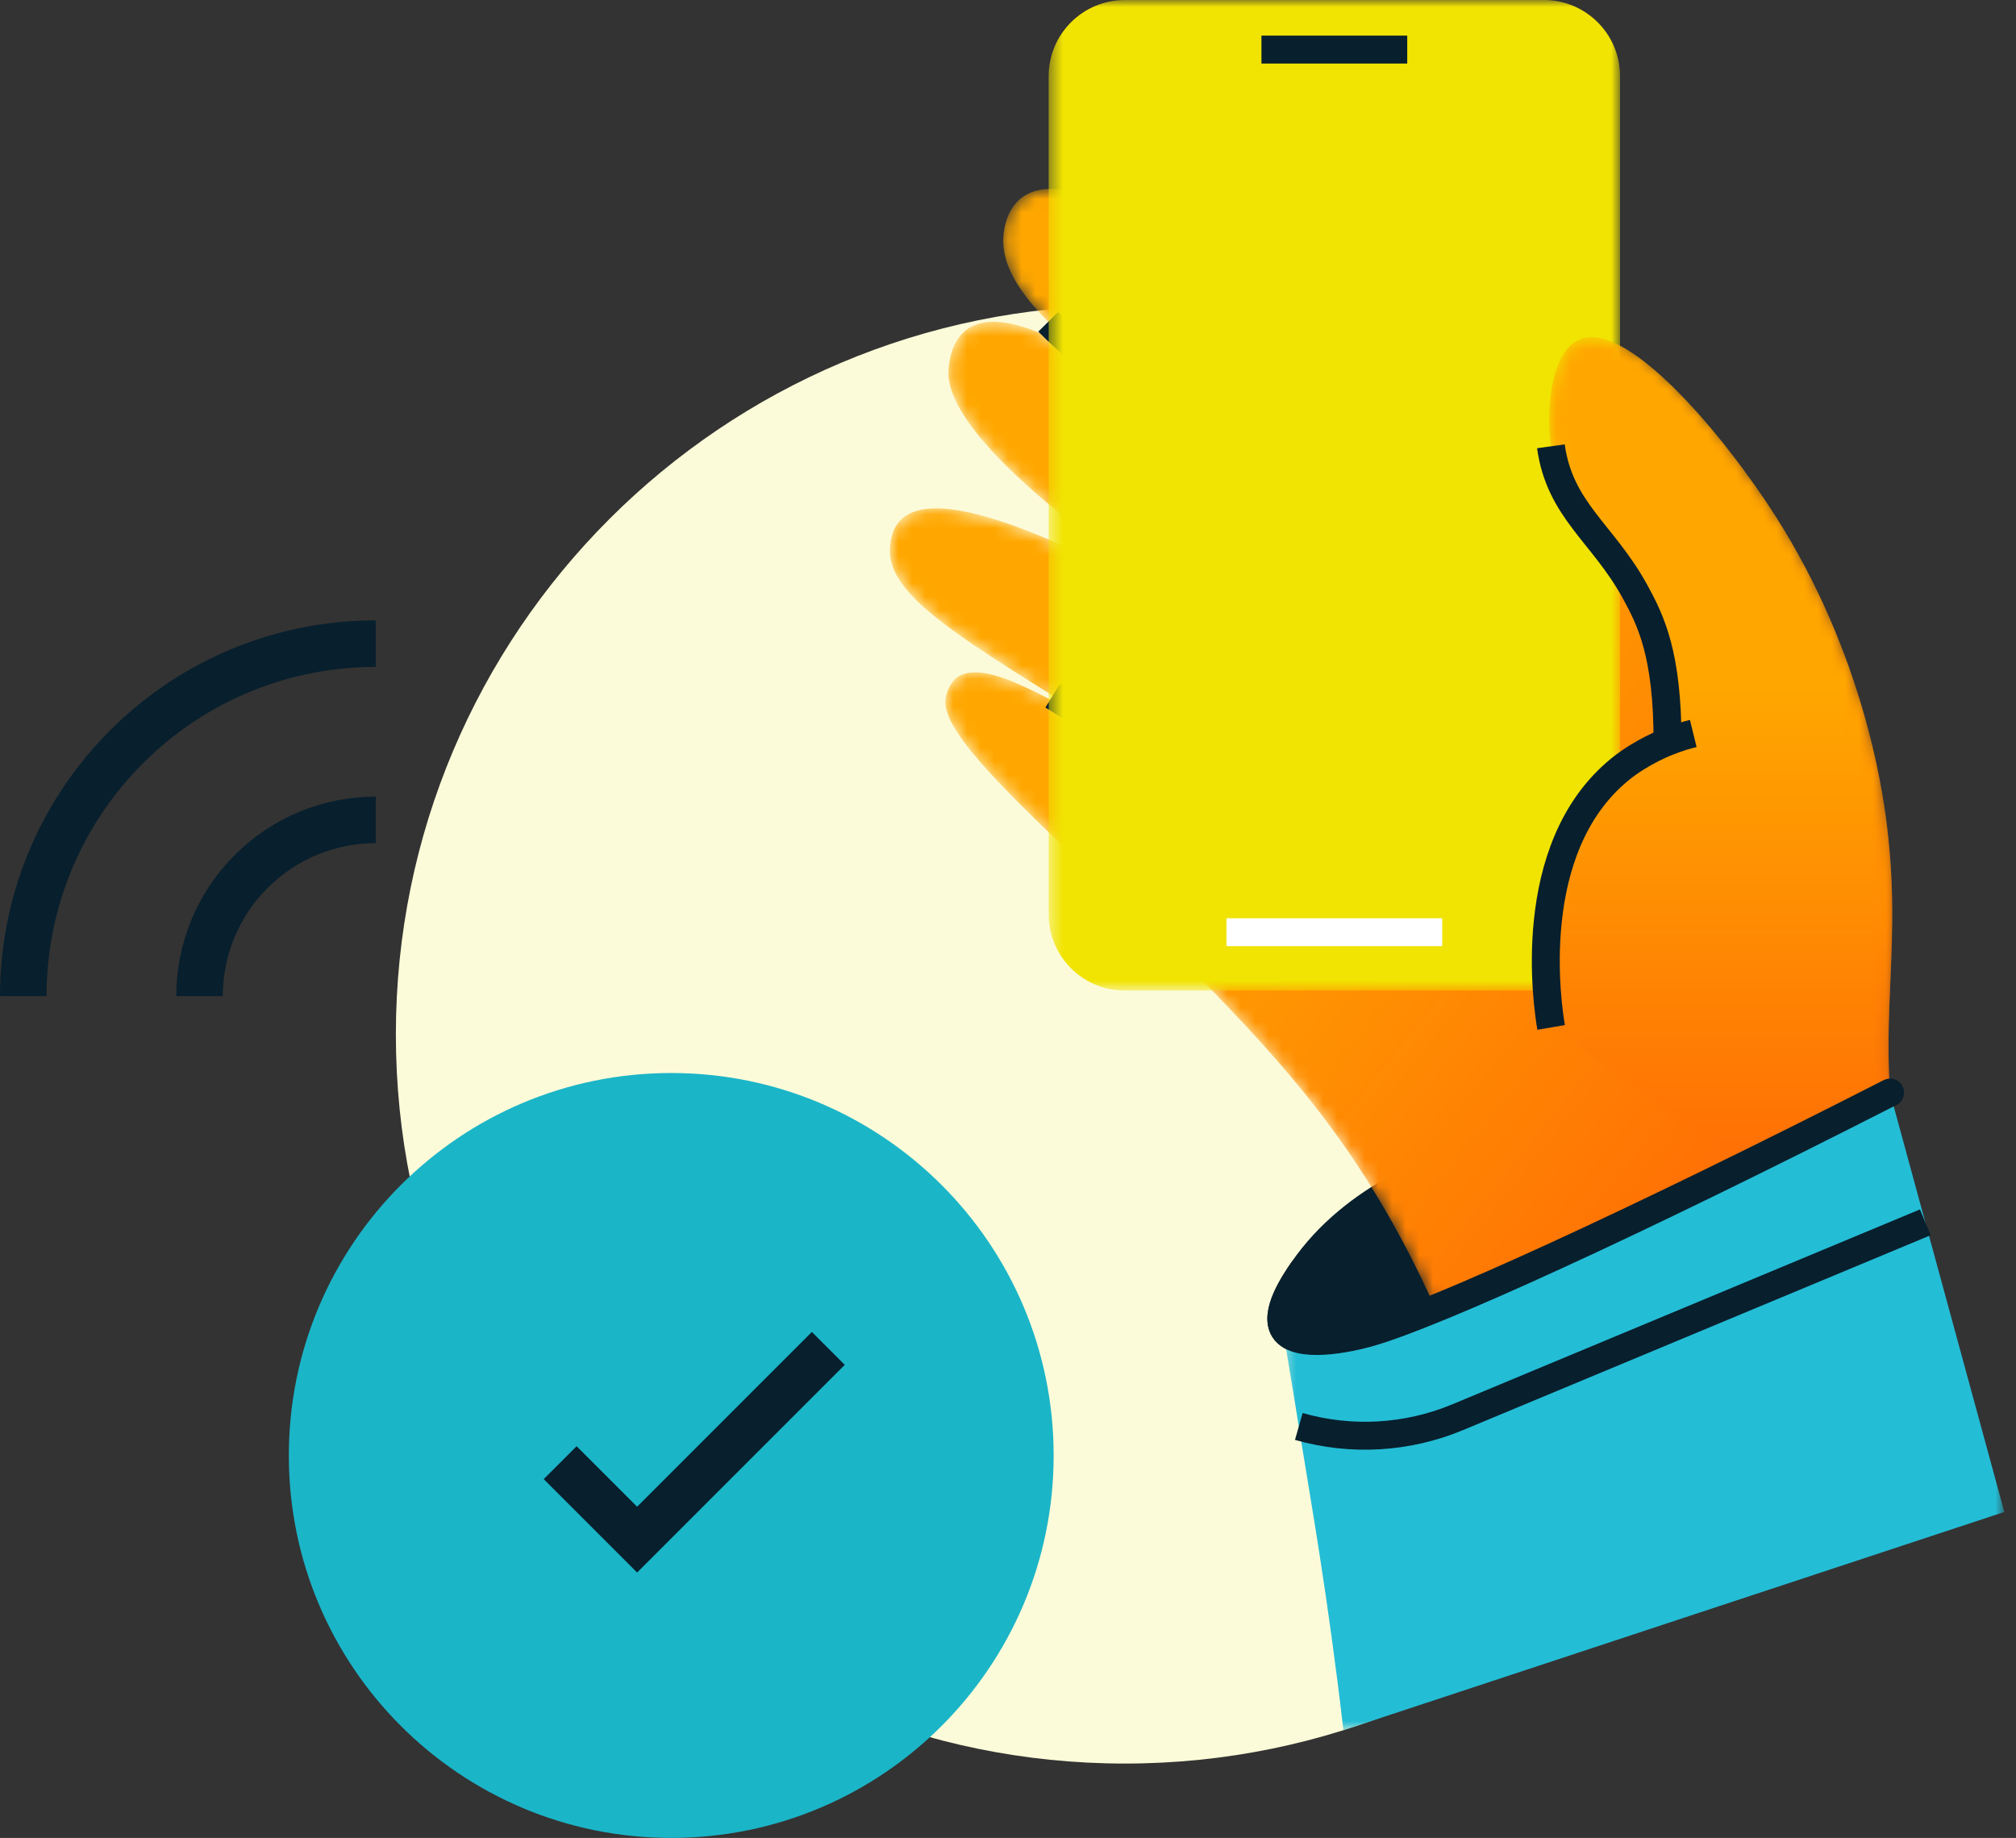 <svg width="147" height="134" viewBox="0 0 147 134" fill="none" xmlns="http://www.w3.org/2000/svg">
<rect x="0" y="0" width="147" height="134" fill="#333333" stroke="none"/>
<path fill-rule="evenodd" clip-rule="evenodd" d="M28.865 75.426C28.865 104.781 52.662 128.578 82.017 128.578C111.372 128.578 135.169 104.781 135.169 75.426C135.169 46.071 111.372 22.274 82.017 22.274C52.662 22.274 28.865 46.071 28.865 75.426Z" fill="#FCFBD9"/>
<path fill-rule="evenodd" clip-rule="evenodd" d="M76.829 106.116C76.829 121.516 64.345 134 48.945 134C33.545 134 21.061 121.516 21.061 106.116C21.061 90.716 33.545 78.231 48.945 78.231C64.345 78.231 76.829 90.716 76.829 106.116Z" fill="#1BB5C8"/>
<path d="M60.397 98.309L46.455 112.251L40.844 106.64" stroke="#081F2D" stroke-width="3.393"/>
<path d="M1.697 72.627C1.697 66.049 4.206 59.472 9.225 54.453C14.244 49.434 20.822 46.925 27.399 46.925" stroke="#081F2D" stroke-width="3.393"/>
<path d="M14.549 72.627C14.549 69.338 15.804 66.049 18.313 63.54C20.822 61.031 24.111 59.776 27.4 59.776" stroke="#081F2D" stroke-width="3.393"/>
<path fill-rule="evenodd" clip-rule="evenodd" d="M107.382 84.313C105.283 84.97 98.766 87.109 94.99 92.627C94.358 93.549 92.883 95.752 93.641 96.94C94.573 98.399 98.366 97.582 99.849 97.159C104.62 95.798 118.903 89.304 137.809 79.661C131.103 79.878 118.908 80.706 107.382 84.313Z" fill="#081F2D"/>
<path fill-rule="evenodd" clip-rule="evenodd" d="M107.382 84.313C105.283 84.97 98.766 87.109 94.99 92.627C94.358 93.549 92.883 95.752 93.641 96.94C94.573 98.399 98.366 97.582 99.849 97.159C104.62 95.798 118.903 89.304 137.809 79.661C131.103 79.878 118.908 80.706 107.382 84.313Z" stroke="#081F2D" stroke-width="2.036" stroke-linecap="round" stroke-linejoin="round"/>
<mask id="mask0_272_16008" style="mask-type:luminance" maskUnits="userSpaceOnUse" x="64" y="13" width="78" height="87">
<path fill-rule="evenodd" clip-rule="evenodd" d="M74.426 14.472C73.454 15.267 73.254 16.511 73.199 16.895C72.76 19.945 75.476 22.922 79.876 26.544C79.281 26.122 73.232 21.95 70.465 24.044C69.388 24.866 69.221 26.333 69.171 26.827C68.593 31.994 81.676 41.154 90.281 46.615C80.376 40.71 68.577 34.744 65.61 37.976C65.032 38.604 64.944 39.415 64.91 39.771C64.488 43.77 70.882 46.954 84.748 55.692C81.548 53.72 77.859 51.565 74.904 50.17C73.448 49.481 70.982 48.42 69.704 49.448C69.704 49.448 69.115 49.92 68.949 50.943C68.255 55.148 85.931 67.763 96.153 81.007C98.991 84.679 102.908 90.545 106.141 99.001L141.178 95.678C140.572 93.923 139.733 91.268 139.011 87.968C136.272 75.474 138.906 70.736 137.572 60.053C137.25 57.486 135.839 47.654 129.495 37.682C125.756 31.805 118.657 23.289 115.173 24.75C113.102 25.622 112.713 29.838 113.085 32.538C113.329 34.293 113.924 35.627 114.696 36.827C110.013 33.244 93.82 20.983 83.765 16.011C80.888 14.591 78.507 13.761 76.722 13.761C75.79 13.761 75.02 13.987 74.426 14.472Z" fill="white"/>
</mask>
<g mask="url(#mask0_272_16008)">
<path fill-rule="evenodd" clip-rule="evenodd" d="M74.426 14.472C73.454 15.267 73.254 16.511 73.199 16.895C72.76 19.945 75.476 22.922 79.876 26.544C79.281 26.122 73.232 21.95 70.465 24.044C69.388 24.866 69.221 26.333 69.171 26.827C68.593 31.994 81.676 41.154 90.281 46.615C80.376 40.71 68.577 34.744 65.61 37.976C65.032 38.604 64.944 39.415 64.91 39.771C64.488 43.77 70.882 46.954 84.748 55.692C81.548 53.72 77.859 51.565 74.904 50.17C73.448 49.481 70.982 48.42 69.704 49.448C69.704 49.448 69.115 49.92 68.949 50.943C68.255 55.148 85.931 67.763 96.153 81.007C98.991 84.679 102.908 90.545 106.141 99.001L141.178 95.678C140.572 93.923 139.733 91.268 139.011 87.968C136.272 75.474 138.906 70.736 137.572 60.053C137.25 57.486 135.839 47.654 129.495 37.682C125.756 31.805 118.657 23.289 115.173 24.75C113.102 25.622 112.713 29.838 113.085 32.538C113.329 34.293 113.924 35.627 114.696 36.827C110.013 33.244 93.82 20.983 83.765 16.011C80.888 14.591 78.507 13.761 76.722 13.761C75.79 13.761 75.02 13.987 74.426 14.472Z" fill="url(#paint0_linear_272_16008)"/>
</g>
<path d="M76.764 50.722C79.078 52.161 81.737 53.798 84.75 55.696C87.773 57.6 90.167 59.149 91.469 59.996" stroke="#081F2D" stroke-width="2.036"/>
<path d="M82.115 41.127C87.569 45.05 93.27 48.505 95.972 50.112" stroke="#081F2D" stroke-width="2.036"/>
<path d="M76.432 23.463C77.913 24.961 79.831 26.547 82.049 28.287C86.12 31.482 91.674 35.568 98.666 39.953" stroke="#081F2D" stroke-width="2.036"/>
<mask id="mask1_272_16008" style="mask-type:luminance" maskUnits="userSpaceOnUse" x="76" y="0" width="43" height="73">
<path fill-rule="evenodd" clip-rule="evenodd" d="M76.465 0H118.129V72.218H76.465V0Z" fill="white"/>
</mask>
<g mask="url(#mask1_272_16008)">
<path fill-rule="evenodd" clip-rule="evenodd" d="M112.574 72.218H82.02C78.952 72.218 76.465 69.731 76.465 66.662V5.555C76.465 2.487 78.952 0 82.02 0H112.574C115.642 0 118.129 2.487 118.129 5.555V66.662C118.129 69.731 115.642 72.218 112.574 72.218Z" fill="#F1E302"/>
</g>
<path d="M91.981 3.615H102.611" stroke="#081F2D" stroke-width="2.036"/>
<path d="M89.43 67.966H105.163" stroke="white" stroke-width="2.036"/>
<mask id="mask2_272_16008" style="mask-type:luminance" maskUnits="userSpaceOnUse" x="112" y="24" width="30" height="72">
<path fill-rule="evenodd" clip-rule="evenodd" d="M115.174 24.751C113.102 25.623 112.713 29.84 113.085 32.539C113.736 37.211 116.874 38.866 119.207 43.111C120.535 45.522 121.741 49.022 121.59 54.082C121.59 54.082 119.73 54.776 118.113 56.099C111.041 61.876 112.858 73.476 113.102 74.909L141.178 95.68C140.573 93.924 139.739 91.269 139.012 87.969C136.279 75.475 138.906 70.737 137.573 60.054C137.251 57.487 135.84 47.655 129.495 37.683C126.045 32.258 119.73 24.585 116.04 24.585C115.732 24.585 115.442 24.638 115.174 24.751Z" fill="white"/>
</mask>
<g mask="url(#mask2_272_16008)">
<path fill-rule="evenodd" clip-rule="evenodd" d="M115.174 24.751C113.102 25.623 112.713 29.84 113.085 32.539C113.736 37.211 116.874 38.866 119.207 43.111C120.535 45.522 121.741 49.022 121.59 54.082C121.59 54.082 119.73 54.776 118.113 56.099C111.041 61.876 112.858 73.476 113.102 74.909L141.178 95.68C140.573 93.924 139.739 91.269 139.012 87.969C136.279 75.475 138.906 70.737 137.573 60.054C137.251 57.487 135.84 47.655 129.495 37.683C126.045 32.258 119.73 24.585 116.04 24.585C115.732 24.585 115.442 24.638 115.174 24.751Z" fill="url(#paint1_linear_272_16008)"/>
</g>
<path d="M121.591 54.082C121.591 47.752 120.409 45.291 119.208 43.11C116.875 38.866 113.736 37.211 113.086 32.539" stroke="#081F2D" stroke-width="2.036"/>
<path d="M113.102 74.908C112.858 73.475 111.041 61.875 118.113 56.098C119.724 54.782 121.59 54.081 121.59 54.081C122.354 53.774 123.012 53.588 123.467 53.476" stroke="#081F2D" stroke-width="2.036"/>
<mask id="mask3_272_16008" style="mask-type:luminance" maskUnits="userSpaceOnUse" x="93" y="79" width="54" height="48">
<path fill-rule="evenodd" clip-rule="evenodd" d="M93.475 79.664H146.149V126.147H93.475V79.664Z" fill="white"/>
</mask>
<g mask="url(#mask3_272_16008)">
<path fill-rule="evenodd" clip-rule="evenodd" d="M146.149 110.234L97.958 126.147C96.799 116.186 95.556 109.318 94.828 104.766C94.388 102.009 93.937 99.272 93.475 96.555C93.481 96.574 93.5 96.631 93.524 96.689C93.54 96.739 93.561 96.786 93.583 96.832C93.601 96.872 93.625 96.912 93.646 96.941C94.573 98.397 98.365 97.583 99.851 97.159C104.621 95.799 118.904 89.306 137.811 79.664L146.149 110.234Z" fill="#24BDD6"/>
</g>
<path d="M94.705 104.001V104.001C98.531 105.095 102.616 104.857 106.289 103.326L140.388 89.116" stroke="#081F2D" stroke-width="2.036"/>
<path d="M94.99 92.626C94.358 93.549 92.883 95.752 93.641 96.94C94.573 98.398 98.366 97.582 99.849 97.158C104.62 95.797 118.903 89.303 137.809 79.661" stroke="#081F2D" stroke-width="2.036" stroke-linecap="round" stroke-linejoin="round"/>
<defs>
<linearGradient id="paint0_linear_272_16008" x1="171.914" y1="67.181" x2="112.732" y2="19.778" gradientUnits="userSpaceOnUse">
<stop stop-color="#FF5607"/>
<stop offset="1" stop-color="#FFA700"/>
</linearGradient>
<linearGradient id="paint1_linear_272_16008" x1="137.151" y1="100.565" x2="137.151" y2="49.59" gradientUnits="userSpaceOnUse">
<stop stop-color="#FF5607"/>
<stop offset="1" stop-color="#FFA700"/>
</linearGradient>
</defs>
</svg>
